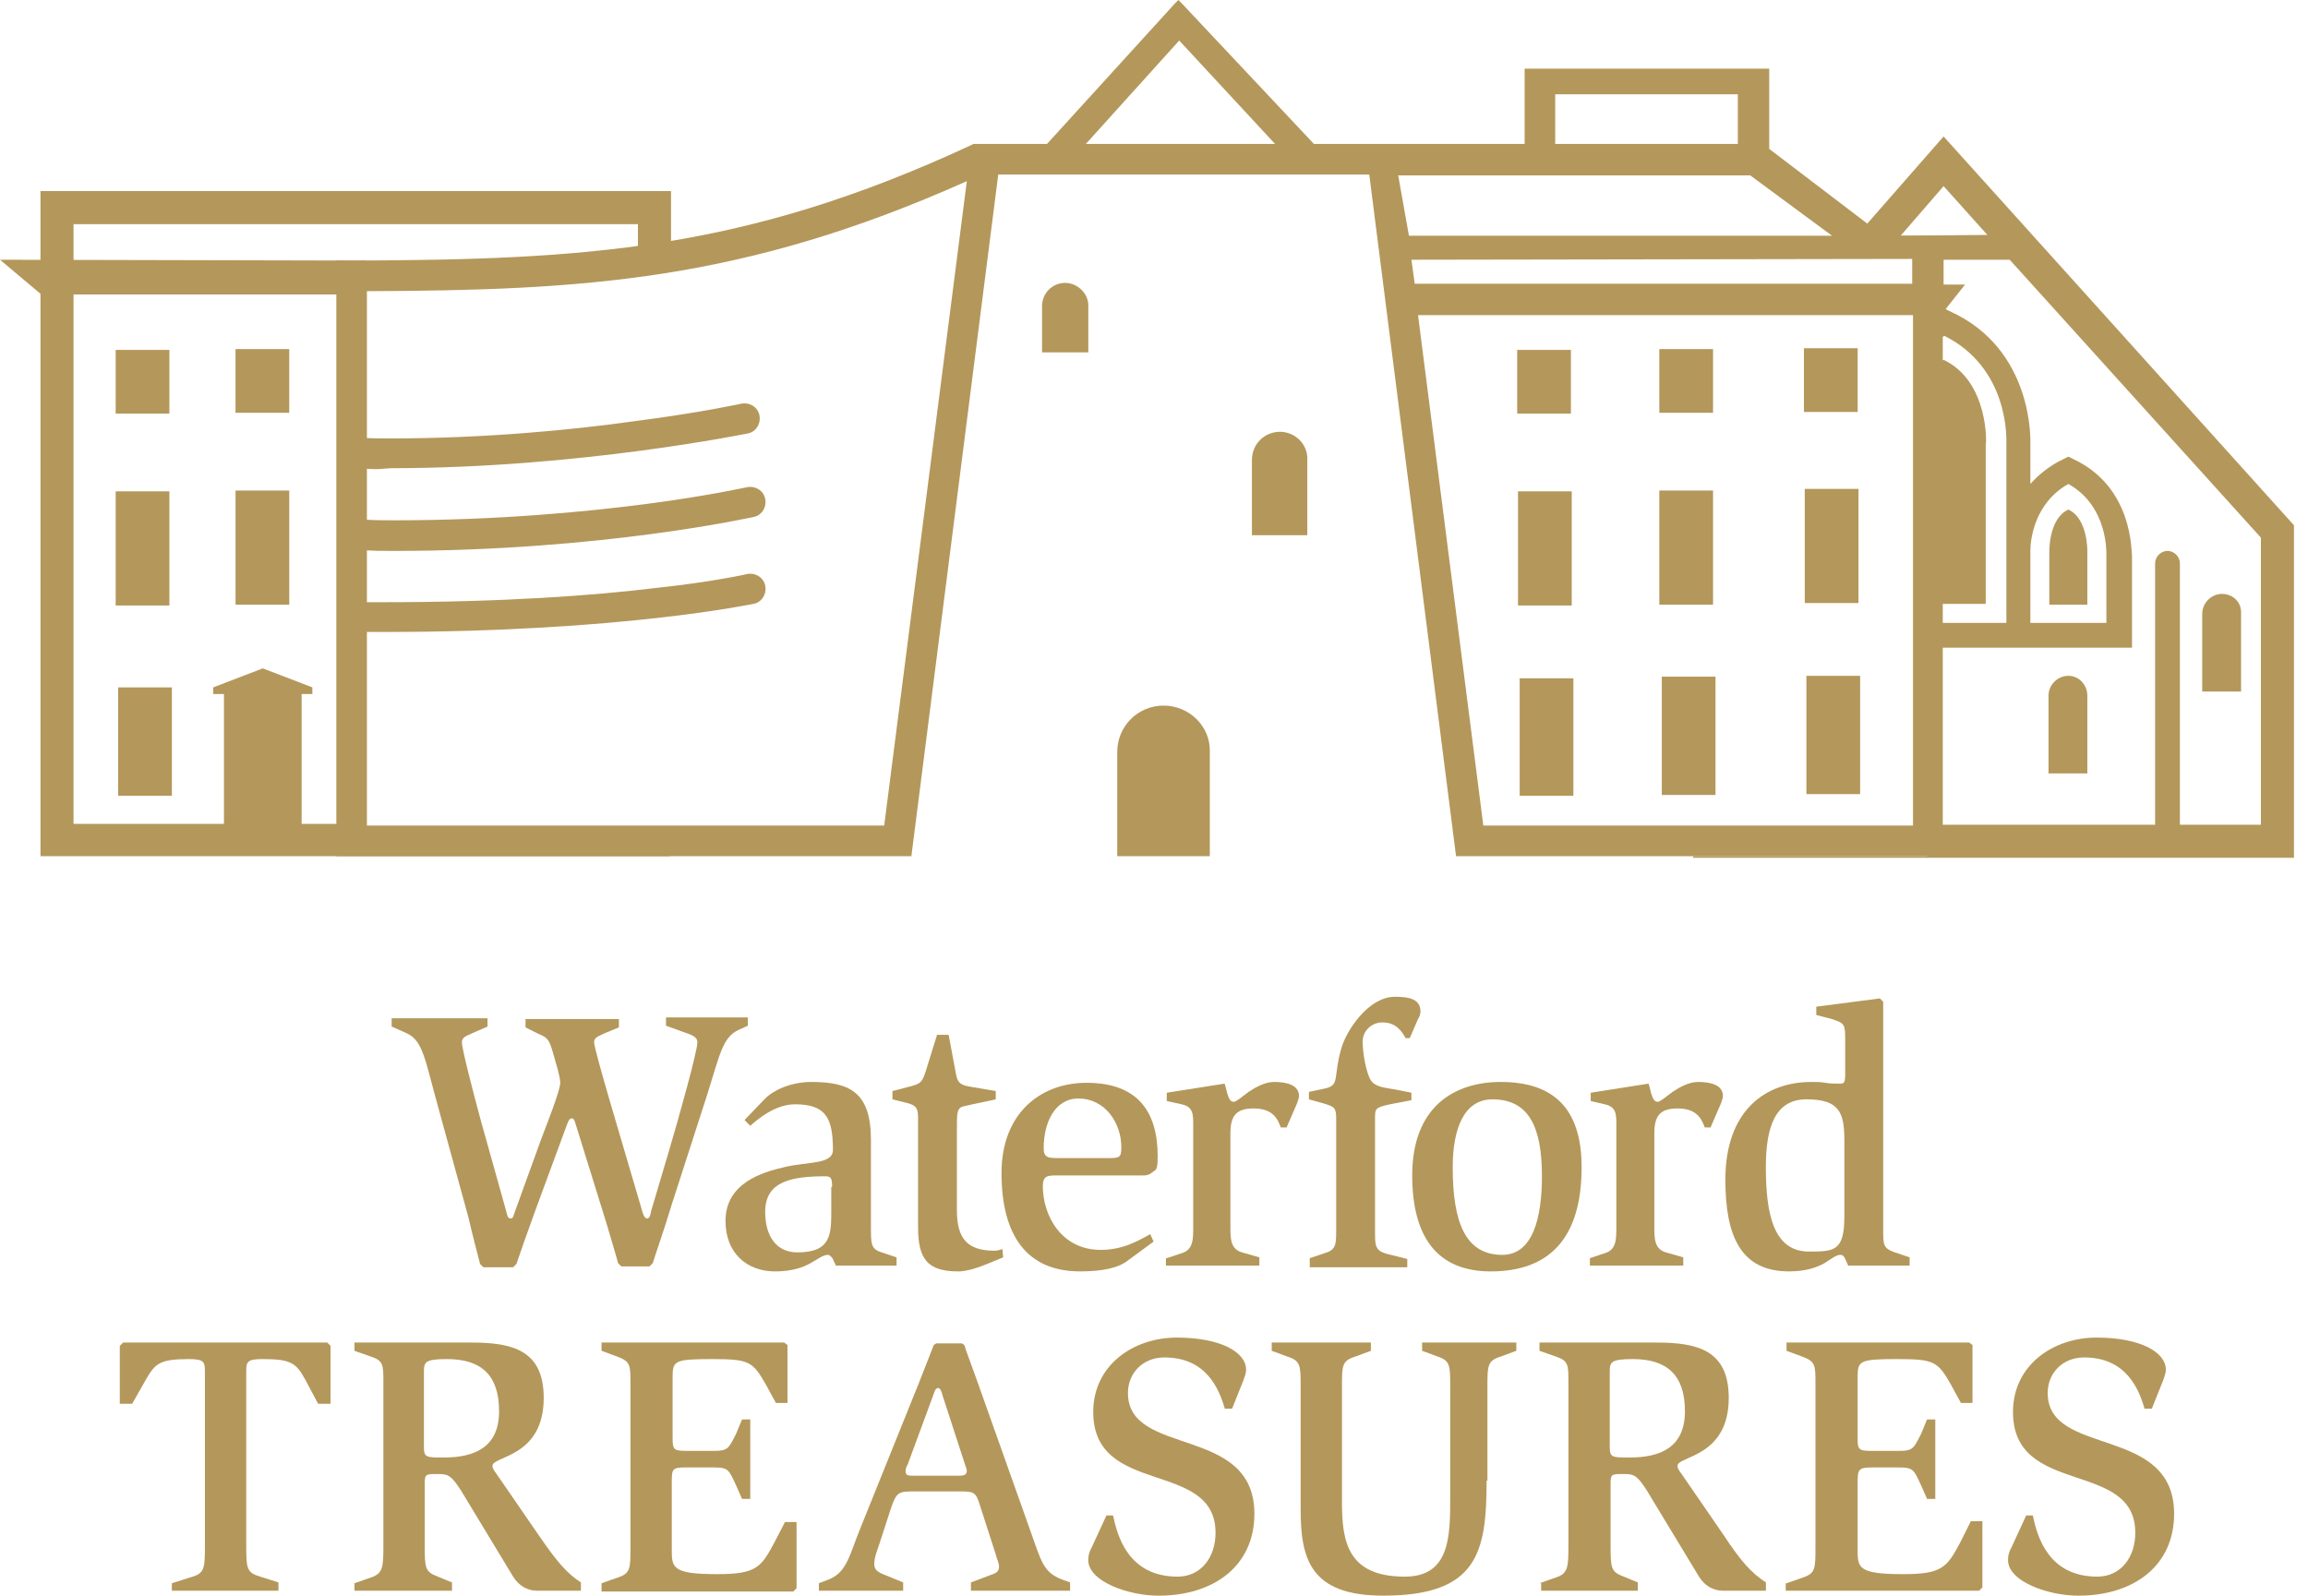 <?xml version="1.0" encoding="UTF-8"?>
<svg xmlns="http://www.w3.org/2000/svg" width="107" height="74" viewBox="0 0 107 74" fill="none">
  <g clip-path="url(#clip0_325_6673)">
    <path d="M16.243 39.697V38.201H3.409V10.394H29.575V12.235C30.073 12.158 30.571 12.081 31.108 12.005V8.86H1.877V39.697H31.069V39.658H16.243V39.697Z" fill="#B4975A"></path>
    <path d="M7.853 16.224H5.363V19.177H7.853V16.224ZM7.892 22.782H5.363V28.075H7.853V22.782H7.892ZM5.478 36.897H7.968V31.872H5.478V36.897Z" fill="#B4975A"></path>
    <path d="M0 12.043L17.01 12.082L16.282 13.654H1.915L0 12.043Z" fill="#B4975A"></path>
    <path d="M14.482 31.872L12.183 30.99L9.885 31.872V32.179H10.383V39.543H13.984V32.179H14.482V31.872Z" fill="#B4975A"></path>
    <path d="M13.41 22.745H10.92V28.038H13.41V22.745Z" fill="#B4975A"></path>
    <path d="M13.409 16.186H10.919V19.139H13.409V16.186Z" fill="#B4975A"></path>
    <path d="M90.106 6.328L86.007 11.008L86.811 11.621H89.34V12.043H93.171L104.817 24.93V38.239H89.34V39.697H78.498V39.773H106.349V24.355L90.106 6.328ZM88.114 10.931L90.106 8.63L92.136 10.893L88.114 10.931Z" fill="#B4975A"></path>
    <path d="M95.889 23.627C94.97 24.049 95.008 25.583 95.008 25.583V28.038H96.77V25.583C96.77 25.583 96.809 24.049 95.889 23.627Z" fill="#B4975A"></path>
    <path d="M90.106 16.684C89.8 16.838 89.57 16.991 89.34 17.183L89.302 27.999H92.06V20.596C92.098 20.635 92.213 17.681 90.106 16.684Z" fill="#B4975A"></path>
    <path d="M96.121 21.287L95.891 21.172L95.661 21.287C95.01 21.594 94.511 22.016 94.128 22.438V20.558C94.128 20.52 94.32 16.186 90.374 14.422L90.144 14.307L89.914 14.422C89.723 14.498 89.57 14.575 89.378 14.69V16.032C89.608 15.879 89.838 15.726 90.144 15.572C93.132 17.068 93.017 20.328 93.017 20.52V25.506C93.017 25.621 93.017 25.736 93.017 25.736V28.881H89.378V30.032H93.017H94.167H98.841V25.774C98.802 25.621 98.917 22.591 96.121 21.287ZM97.653 25.736V28.881H94.128V25.544C94.128 25.008 94.32 23.32 95.891 22.438C97.73 23.473 97.653 25.621 97.653 25.736Z" fill="#B4975A"></path>
    <path d="M95.889 31.335C95.391 31.335 94.97 31.757 94.97 32.256V35.861H96.77V32.256C96.77 31.757 96.387 31.335 95.889 31.335Z" fill="#B4975A"></path>
    <path d="M103.015 27.538C102.517 27.538 102.096 27.96 102.096 28.459V32.064H103.896V28.459C103.935 27.922 103.513 27.538 103.015 27.538Z" fill="#B4975A"></path>
    <path d="M100.487 39.198C100.18 39.198 99.912 38.93 99.912 38.623V26.119C99.912 25.812 100.18 25.544 100.487 25.544C100.793 25.544 101.061 25.812 101.061 26.119V38.623C101.061 38.93 100.793 39.198 100.487 39.198Z" fill="#B4975A"></path>
    <path d="M22.256 58.605C22.18 58.298 21.912 57.301 21.72 56.457L20.341 51.433C19.69 49.093 19.613 48.249 18.847 47.904L18.157 47.597V47.214H22.601V47.597L21.988 47.866C21.682 48.019 21.414 48.058 21.414 48.326C21.414 48.633 21.912 50.551 22.295 51.97L23.444 56.074C23.521 56.342 23.521 56.496 23.674 56.496C23.75 56.496 23.789 56.457 23.827 56.304L25.091 52.814C25.398 52.008 25.973 50.551 25.973 50.206C25.973 50.014 25.896 49.784 25.858 49.592L25.628 48.786C25.474 48.211 25.36 48.096 24.976 47.943L24.363 47.636V47.252H28.692V47.636L28.041 47.904C27.735 48.058 27.543 48.096 27.543 48.326C27.543 48.518 27.926 49.86 28.271 51.049L29.727 55.997C29.803 56.304 29.88 56.496 29.995 56.496C30.11 56.496 30.148 56.38 30.187 56.15L31.029 53.312C31.451 51.893 32.332 48.748 32.332 48.326C32.332 48.134 32.179 48.019 31.834 47.904L30.876 47.559V47.175H34.669V47.559L34.248 47.751C33.481 48.096 33.366 48.94 32.753 50.858L31.144 55.844C30.799 56.994 30.378 58.183 30.263 58.567L30.11 58.72H28.807L28.654 58.567C28.578 58.26 28.309 57.378 28.118 56.726L26.7 52.161C26.624 51.893 26.585 51.855 26.509 51.855C26.394 51.855 26.356 51.97 26.279 52.161L24.823 56.112C24.402 57.263 24.057 58.26 23.942 58.605L23.789 58.758H22.41L22.256 58.605Z" fill="#B4975A"></path>
    <path d="M38.768 58.721C38.73 58.605 38.653 58.49 38.615 58.375C38.538 58.26 38.462 58.184 38.385 58.184C38.155 58.184 37.925 58.375 37.581 58.567C37.236 58.759 36.738 58.951 35.933 58.951C34.631 58.951 33.635 58.107 33.635 56.611C33.635 54.847 35.359 54.348 36.355 54.118C37.466 53.85 38.615 54.003 38.615 53.313C38.615 51.817 38.27 51.203 36.853 51.203C35.933 51.203 35.129 51.894 34.784 52.2L34.516 51.932L35.474 50.935C35.857 50.551 36.661 50.167 37.619 50.167C39.42 50.167 40.377 50.666 40.377 52.852V56.88C40.377 57.685 40.377 57.915 40.875 58.069L41.565 58.299V58.682H38.768V58.721ZM38.577 55.038C38.577 54.655 38.538 54.54 38.27 54.54C36.623 54.54 35.474 54.808 35.474 56.189C35.474 57.34 36.01 58.069 36.968 58.069C38.538 58.069 38.538 57.225 38.538 56.112V55.038H38.577Z" fill="#B4975A"></path>
    <path d="M45.665 58.644C45.397 58.759 44.822 58.951 44.439 58.951C42.983 58.951 42.562 58.375 42.562 56.88V51.855C42.562 51.395 42.485 51.28 42.14 51.165L41.374 50.973V50.589L42.255 50.359C42.677 50.244 42.753 50.167 42.906 49.707L43.443 47.981H43.979L44.324 49.822C44.401 50.206 44.515 50.321 45.052 50.398L46.163 50.589V50.973L45.09 51.203C44.515 51.356 44.362 51.203 44.362 52.085V56.112C44.362 57.455 44.86 57.992 46.124 57.992C46.239 57.992 46.354 57.953 46.469 57.915L46.508 58.299L45.665 58.644Z" fill="#B4975A"></path>
    <path d="M52.33 58.413C51.871 58.797 51.105 58.95 50.07 58.95C47.618 58.95 46.431 57.301 46.431 54.386C46.431 51.663 48.193 50.206 50.377 50.206C52.714 50.206 53.671 51.51 53.671 53.619C53.671 54.118 53.633 54.233 53.48 54.31C53.25 54.501 53.173 54.501 52.905 54.501H49.036C48.576 54.501 48.346 54.501 48.346 55C48.346 56.342 49.189 57.953 51.028 57.953C52.101 57.953 52.828 57.493 53.327 57.224L53.48 57.57L52.33 58.413ZM51.411 53.696C51.909 53.696 51.986 53.657 51.986 53.197C51.986 52.047 51.219 50.934 49.993 50.934C48.883 50.934 48.385 52.085 48.385 53.236C48.385 53.696 48.614 53.696 49.112 53.696H51.411Z" fill="#B4975A"></path>
    <path d="M54.092 58.337L54.782 58.107C55.318 57.953 55.318 57.455 55.318 56.918V52.162C55.318 51.663 55.318 51.318 54.782 51.203L54.092 51.05V50.666L56.774 50.244C56.889 50.589 56.927 51.088 57.195 51.088C57.31 51.088 57.578 50.858 57.885 50.628C58.23 50.398 58.651 50.167 59.072 50.167C59.685 50.167 60.222 50.321 60.222 50.819C60.222 50.935 60.145 51.088 60.145 51.126L59.647 52.277H59.379C59.226 51.855 58.996 51.395 58.115 51.395C57.31 51.395 57.042 51.74 57.042 52.545V56.88C57.042 57.416 57.042 57.915 57.578 58.069L58.383 58.299V58.682H54.054V58.337H54.092Z" fill="#B4975A"></path>
    <path d="M60.721 58.721V58.337L61.41 58.107C61.908 57.953 61.947 57.762 61.947 57.071V51.893C61.947 51.356 61.87 51.318 61.372 51.165L60.683 50.973V50.628L61.41 50.474C62.138 50.321 61.794 49.976 62.177 48.633C62.407 47.789 63.441 46.217 64.667 46.217C65.356 46.217 65.855 46.332 65.855 46.907C65.855 47.022 65.778 47.214 65.74 47.252L65.356 48.135H65.165C64.973 47.789 64.705 47.406 64.092 47.406C63.556 47.406 63.173 47.828 63.173 48.288C63.173 48.902 63.364 49.822 63.556 50.091C63.747 50.398 64.207 50.436 64.667 50.513L65.433 50.666V51.011L64.437 51.203C63.747 51.356 63.747 51.395 63.747 51.893V57.11C63.747 57.762 63.747 57.992 64.322 58.145L65.242 58.375V58.759H60.721V58.721Z" fill="#B4975A"></path>
    <path d="M65.471 54.502C65.471 51.28 67.463 50.167 69.57 50.167C71.907 50.167 73.324 51.28 73.324 54.118C73.324 57.416 71.83 58.951 69.11 58.951C66.62 58.951 65.471 57.34 65.471 54.502ZM69.647 58.184C71.064 58.184 71.485 56.458 71.485 54.54C71.485 52.239 70.872 50.973 69.187 50.973C67.846 50.973 67.348 52.392 67.348 54.118C67.348 56.726 67.961 58.184 69.647 58.184Z" fill="#B4975A"></path>
    <path d="M73.708 58.337L74.398 58.107C74.934 57.953 74.934 57.455 74.934 56.918V52.162C74.934 51.663 74.934 51.318 74.398 51.203L73.746 51.05V50.666L76.428 50.244C76.543 50.589 76.581 51.088 76.849 51.088C76.964 51.088 77.233 50.858 77.539 50.628C77.884 50.398 78.305 50.167 78.727 50.167C79.34 50.167 79.876 50.321 79.876 50.819C79.876 50.935 79.799 51.088 79.799 51.126L79.301 52.277H79.033C78.88 51.855 78.65 51.395 77.769 51.395C76.964 51.395 76.696 51.74 76.696 52.545V56.88C76.696 57.416 76.696 57.915 77.233 58.069L78.037 58.299V58.682H73.708V58.337Z" fill="#B4975A"></path>
    <path d="M85.698 58.72C85.659 58.605 85.582 58.452 85.544 58.375C85.506 58.26 85.429 58.183 85.314 58.183C85.123 58.183 84.893 58.375 84.587 58.567C84.242 58.758 83.744 58.95 82.939 58.95C80.717 58.95 79.989 57.339 79.989 54.693C79.989 51.51 81.828 50.167 83.974 50.167C84.165 50.167 84.395 50.167 84.625 50.205C84.816 50.244 85.046 50.244 85.276 50.244C85.468 50.244 85.544 50.244 85.544 49.822V48.249C85.544 47.521 85.544 47.444 84.931 47.252L84.203 47.06V46.677L87.153 46.293L87.306 46.447V57.032C87.306 57.723 87.306 57.876 87.843 58.068L88.532 58.298V58.682H85.698V58.72ZM85.506 52.852C85.506 51.548 85.238 50.972 83.744 50.972C82.288 50.972 81.866 52.277 81.866 54.118C81.866 56.265 82.211 58.03 83.859 58.03C85.008 58.03 85.506 58.03 85.506 56.419V52.852Z" fill="#B4975A"></path>
    <path d="M7.967 73.41L8.81 73.142C9.5 72.95 9.5 72.758 9.5 71.569V63.668C9.5 63.17 9.5 63.016 8.772 63.016C7.431 63.016 7.201 63.208 6.78 63.937L6.128 65.087H5.554V62.403L5.707 62.249H15.169L15.323 62.403V65.087H14.748L14.135 63.937C13.714 63.17 13.446 63.016 12.143 63.016C11.415 63.016 11.415 63.17 11.415 63.668V71.531C11.415 72.72 11.415 72.912 12.066 73.103L12.909 73.372V73.755H7.967V73.41Z" fill="#B4975A"></path>
    <path d="M16.434 73.41L17.2 73.142C17.774 72.95 17.774 72.643 17.774 71.569V64.09C17.774 63.285 17.774 63.093 17.2 62.901L16.434 62.633V62.249H21.835C23.751 62.249 25.207 62.594 25.207 64.819C25.207 67.58 22.831 67.504 22.831 67.964C22.831 68.117 22.946 68.232 23.023 68.347L24.977 71.186C25.82 72.413 26.279 72.95 26.931 73.372V73.755H24.9C24.44 73.755 24.057 73.525 23.789 73.103L21.376 69.115C20.954 68.463 20.801 68.347 20.38 68.347H20.111C19.69 68.347 19.69 68.424 19.69 68.884V71.531C19.69 72.72 19.69 72.873 20.303 73.103L20.954 73.372V73.755H16.434V73.41ZM19.652 67.043C19.652 67.58 19.728 67.58 20.571 67.58C21.989 67.58 23.138 67.12 23.138 65.433C23.138 63.745 22.295 63.016 20.724 63.016C19.652 63.016 19.652 63.17 19.652 63.668V67.043Z" fill="#B4975A"></path>
    <path d="M27.888 73.41L28.654 73.141C29.229 72.95 29.229 72.72 29.229 71.722V64.167C29.229 63.285 29.229 63.131 28.616 62.901L27.888 62.632V62.249H36.354L36.508 62.364V65.049H35.971L35.511 64.205C34.898 63.131 34.745 63.016 33.021 63.016C31.259 63.016 31.182 63.093 31.182 63.86V66.66C31.182 67.235 31.221 67.273 31.91 67.273H33.098C33.749 67.273 33.787 67.158 34.132 66.468L34.4 65.816H34.783V69.498H34.4L34.132 68.884C33.787 68.156 33.787 68.04 33.098 68.04H31.795C31.144 68.04 31.144 68.117 31.144 68.769V71.838C31.144 72.681 31.144 72.988 33.251 72.988C35.052 72.988 35.282 72.681 35.895 71.531L36.392 70.572H36.929V73.64L36.776 73.794H27.888V73.41Z" fill="#B4975A"></path>
    <path d="M37.964 73.41L38.462 73.218C39.266 72.873 39.381 72.106 39.879 70.878L42.599 64.128C42.868 63.438 43.174 62.671 43.289 62.364L43.404 62.287H44.592L44.706 62.364C44.783 62.632 45.051 63.323 45.281 63.975L47.733 70.878C48.269 72.374 48.346 72.873 49.189 73.218L49.61 73.371V73.755H45.013V73.371L45.932 73.026C46.162 72.95 46.316 72.873 46.316 72.643C46.316 72.451 46.2 72.259 46.162 72.067L45.396 69.689C45.243 69.191 45.09 69.153 44.592 69.153H42.408C41.68 69.153 41.565 69.153 41.297 69.958L40.761 71.607C40.646 71.952 40.531 72.221 40.531 72.528C40.531 72.796 40.722 72.911 41.029 73.026L41.871 73.371V73.755H37.964V73.41ZM42.101 67.848C42.063 67.963 41.986 68.04 41.986 68.194C41.986 68.424 42.063 68.424 42.446 68.424H44.477C44.745 68.424 44.821 68.347 44.821 68.194C44.821 68.117 44.783 68.04 44.745 67.925L43.71 64.742C43.634 64.473 43.595 64.358 43.48 64.358C43.404 64.358 43.327 64.473 43.289 64.627L42.101 67.848Z" fill="#B4975A"></path>
    <path d="M56.774 65.279C56.506 64.397 55.931 62.94 53.978 62.94C52.982 62.94 52.292 63.668 52.292 64.589C52.292 67.58 58.154 66.046 58.154 70.189C58.154 72.605 56.276 73.986 53.709 73.986C52.33 73.986 50.453 73.334 50.453 72.336C50.453 72.144 50.491 71.953 50.606 71.761L51.296 70.265H51.602C51.794 71.186 52.292 73.103 54.591 73.103C55.702 73.103 56.353 72.183 56.353 71.071C56.353 67.657 50.683 69.421 50.683 65.471C50.683 63.285 52.56 62.019 54.552 62.019C56.544 62.019 57.77 62.671 57.77 63.515C57.77 63.668 57.694 63.86 57.655 63.975L57.119 65.317H56.774V65.279Z" fill="#B4975A"></path>
    <path d="M68.919 68.654C68.919 71.991 68.497 73.985 64.13 73.985C60.759 73.985 60.299 72.298 60.299 69.996V64.282C60.299 63.323 60.299 63.093 59.686 62.901L58.958 62.632V62.249H63.555V62.632L62.827 62.901C62.214 63.093 62.214 63.323 62.214 64.282V69.651C62.214 71.492 62.483 73.103 65.126 73.103C67.233 73.103 67.233 71.224 67.233 69.383V64.282C67.233 63.323 67.233 63.093 66.658 62.901L65.93 62.632V62.249H70.298V62.632L69.57 62.901C68.957 63.093 68.957 63.323 68.957 64.282V68.654H68.919Z" fill="#B4975A"></path>
    <path d="M71.372 73.41L72.138 73.141C72.713 72.95 72.713 72.643 72.713 71.569V64.09C72.713 63.285 72.713 63.093 72.138 62.901L71.372 62.632V62.249H76.774C78.689 62.249 80.145 62.594 80.145 64.819C80.145 67.58 77.77 67.504 77.77 67.964C77.77 68.117 77.885 68.232 77.961 68.347L79.915 71.186C80.72 72.413 81.218 72.95 81.869 73.372V73.755H79.877C79.417 73.755 79.034 73.525 78.766 73.103L76.352 69.114C75.931 68.462 75.778 68.347 75.356 68.347H75.088C74.667 68.347 74.667 68.424 74.667 68.884V71.531C74.667 72.72 74.667 72.873 75.28 73.103L75.931 73.372V73.755H71.449V73.41H71.372ZM74.628 67.043C74.628 67.58 74.705 67.58 75.548 67.58C76.965 67.58 78.115 67.12 78.115 65.432C78.115 63.745 77.272 63.016 75.701 63.016C74.628 63.016 74.628 63.169 74.628 63.668V67.043Z" fill="#B4975A"></path>
    <path d="M82.825 73.41L83.592 73.142C84.166 72.95 84.166 72.72 84.166 71.723V64.167C84.166 63.285 84.166 63.131 83.553 62.901L82.825 62.633V62.249H91.292L91.445 62.364V65.049H90.909L90.449 64.205C89.836 63.131 89.683 63.016 87.959 63.016C86.197 63.016 86.12 63.093 86.12 63.86V66.66C86.12 67.235 86.158 67.274 86.848 67.274H88.036C88.687 67.274 88.725 67.159 89.07 66.468L89.338 65.816H89.721V69.498H89.338L89.07 68.885C88.725 68.156 88.725 68.041 88.036 68.041H86.81C86.158 68.041 86.12 68.117 86.12 68.769V71.838C86.12 72.681 86.12 72.988 88.227 72.988C90.028 72.988 90.258 72.681 90.871 71.531L91.369 70.534H91.905V73.602L91.752 73.755H82.787V73.41H82.825Z" fill="#B4975A"></path>
    <path d="M99.414 65.279C99.146 64.397 98.571 62.94 96.617 62.94C95.621 62.94 94.932 63.668 94.932 64.589C94.932 67.58 100.793 66.046 100.793 70.189C100.793 72.605 98.916 73.986 96.349 73.986C94.97 73.986 93.093 73.334 93.093 72.336C93.093 72.144 93.131 71.953 93.246 71.761L93.936 70.265H94.242C94.434 71.186 94.932 73.103 97.23 73.103C98.341 73.103 98.993 72.183 98.993 71.071C98.993 67.657 93.323 69.421 93.323 65.471C93.323 63.285 95.2 62.019 97.192 62.019C99.184 62.019 100.41 62.671 100.41 63.515C100.41 63.668 100.333 63.86 100.295 63.975L99.759 65.317H99.414V65.279Z" fill="#B4975A"></path>
    <path d="M72.828 16.224H70.338V19.177H72.828V16.224ZM79.417 16.186H76.927V19.139H79.417V16.186ZM86.122 16.147H83.632V19.101H86.122V16.147ZM72.866 22.782H70.376V28.075H72.866V22.782ZM79.417 22.744H76.927V28.037H79.417V22.744ZM86.16 22.668H83.67V27.96H86.16V22.668ZM70.453 36.897H72.943V31.451H70.453V36.897ZM77.042 36.859H79.532V31.374H77.042V36.859ZM83.746 31.336V36.82H86.237V31.336H83.746Z" fill="#B4975A"></path>
    <path d="M53.941 32.716C52.754 32.716 51.796 33.675 51.796 34.864C51.796 34.941 51.796 35.056 51.796 35.133V39.697H56.087V34.903V34.864C56.125 33.675 55.129 32.716 53.941 32.716ZM59.343 20.021C58.615 20.021 58.04 20.596 58.04 21.325V24.815H60.607V21.479C60.607 21.44 60.607 21.402 60.607 21.325C60.645 20.596 60.032 20.021 59.343 20.021ZM49.382 13.117C48.769 13.117 48.31 13.616 48.31 14.191V14.229V16.339H50.455V14.191V14.153C50.455 13.616 49.957 13.117 49.382 13.117Z" fill="#B4975A"></path>
    <path d="M90.106 13.156V10.931H89.914H87.309L82.022 6.904V3.183H70.683V6.674H64.783H60.914L54.784 0.153L54.631 0L54.477 0.153L48.539 6.674H45.398H45.13L44.977 6.75C34.48 11.621 27.124 12.043 16.321 12.082H15.593V39.697H42.065H42.257V39.658L46.279 8.093H63.48L67.503 39.697H90.067V14.498L91.102 13.194H90.106V13.156ZM40.992 38.278H17.01V13.501C27.047 13.462 34.441 13.04 44.823 8.4L40.992 38.278ZM50.34 6.674L54.669 1.879L59.113 6.674H50.34ZM72.1 4.372H80.567V6.674H72.1V4.372ZM64.821 8.131H81.141L84.934 10.931H65.319L64.821 8.131ZM88.65 38.278H68.767L65.741 14.613H88.688V38.278H88.65ZM88.65 13.156H65.587L65.434 12.043L88.65 12.005V13.156Z" fill="#B4975A"></path>
    <path d="M16.474 21.709C16.091 21.709 15.784 21.364 15.784 20.98C15.784 20.597 16.129 20.29 16.512 20.29C17.47 20.328 17.24 20.328 18.121 20.328C22.412 20.328 26.473 19.945 29.461 19.523C32.449 19.139 34.365 18.718 34.365 18.718C34.748 18.641 35.131 18.871 35.207 19.254C35.284 19.638 35.054 20.021 34.671 20.098C34.633 20.098 26.856 21.709 18.121 21.709C17.202 21.786 17.431 21.747 16.474 21.709Z" fill="#B4975A"></path>
    <path d="M16.664 25.506C16.281 25.506 15.975 25.16 15.975 24.777C15.975 24.393 16.319 24.087 16.703 24.087C17.622 24.125 17.392 24.125 18.273 24.125C23.024 24.125 27.123 23.741 30.034 23.358C32.946 22.974 34.593 22.591 34.632 22.591C35.015 22.514 35.398 22.744 35.474 23.128C35.551 23.511 35.321 23.895 34.938 23.971C34.9 23.971 27.966 25.544 18.273 25.544C17.392 25.544 17.622 25.544 16.664 25.506Z" fill="#B4975A"></path>
    <path d="M16.245 28.612C16.245 28.228 16.589 27.883 16.973 27.922C17.662 27.922 17.164 27.922 17.815 27.922C23.294 27.922 27.508 27.615 30.343 27.27C33.178 26.963 34.633 26.617 34.633 26.617C35.017 26.541 35.4 26.771 35.476 27.154C35.553 27.538 35.323 27.922 34.94 27.998C34.902 27.998 28.849 29.302 17.815 29.302C17.164 29.302 17.624 29.302 16.934 29.302C16.934 29.341 16.206 28.995 16.245 28.612Z" fill="#B4975A"></path>
  </g>
  <defs>
    <clipPath id="clip0_325_6673">
      <rect width="107" height="74" fill="white"></rect>
    </clipPath>
  </defs>
</svg>
